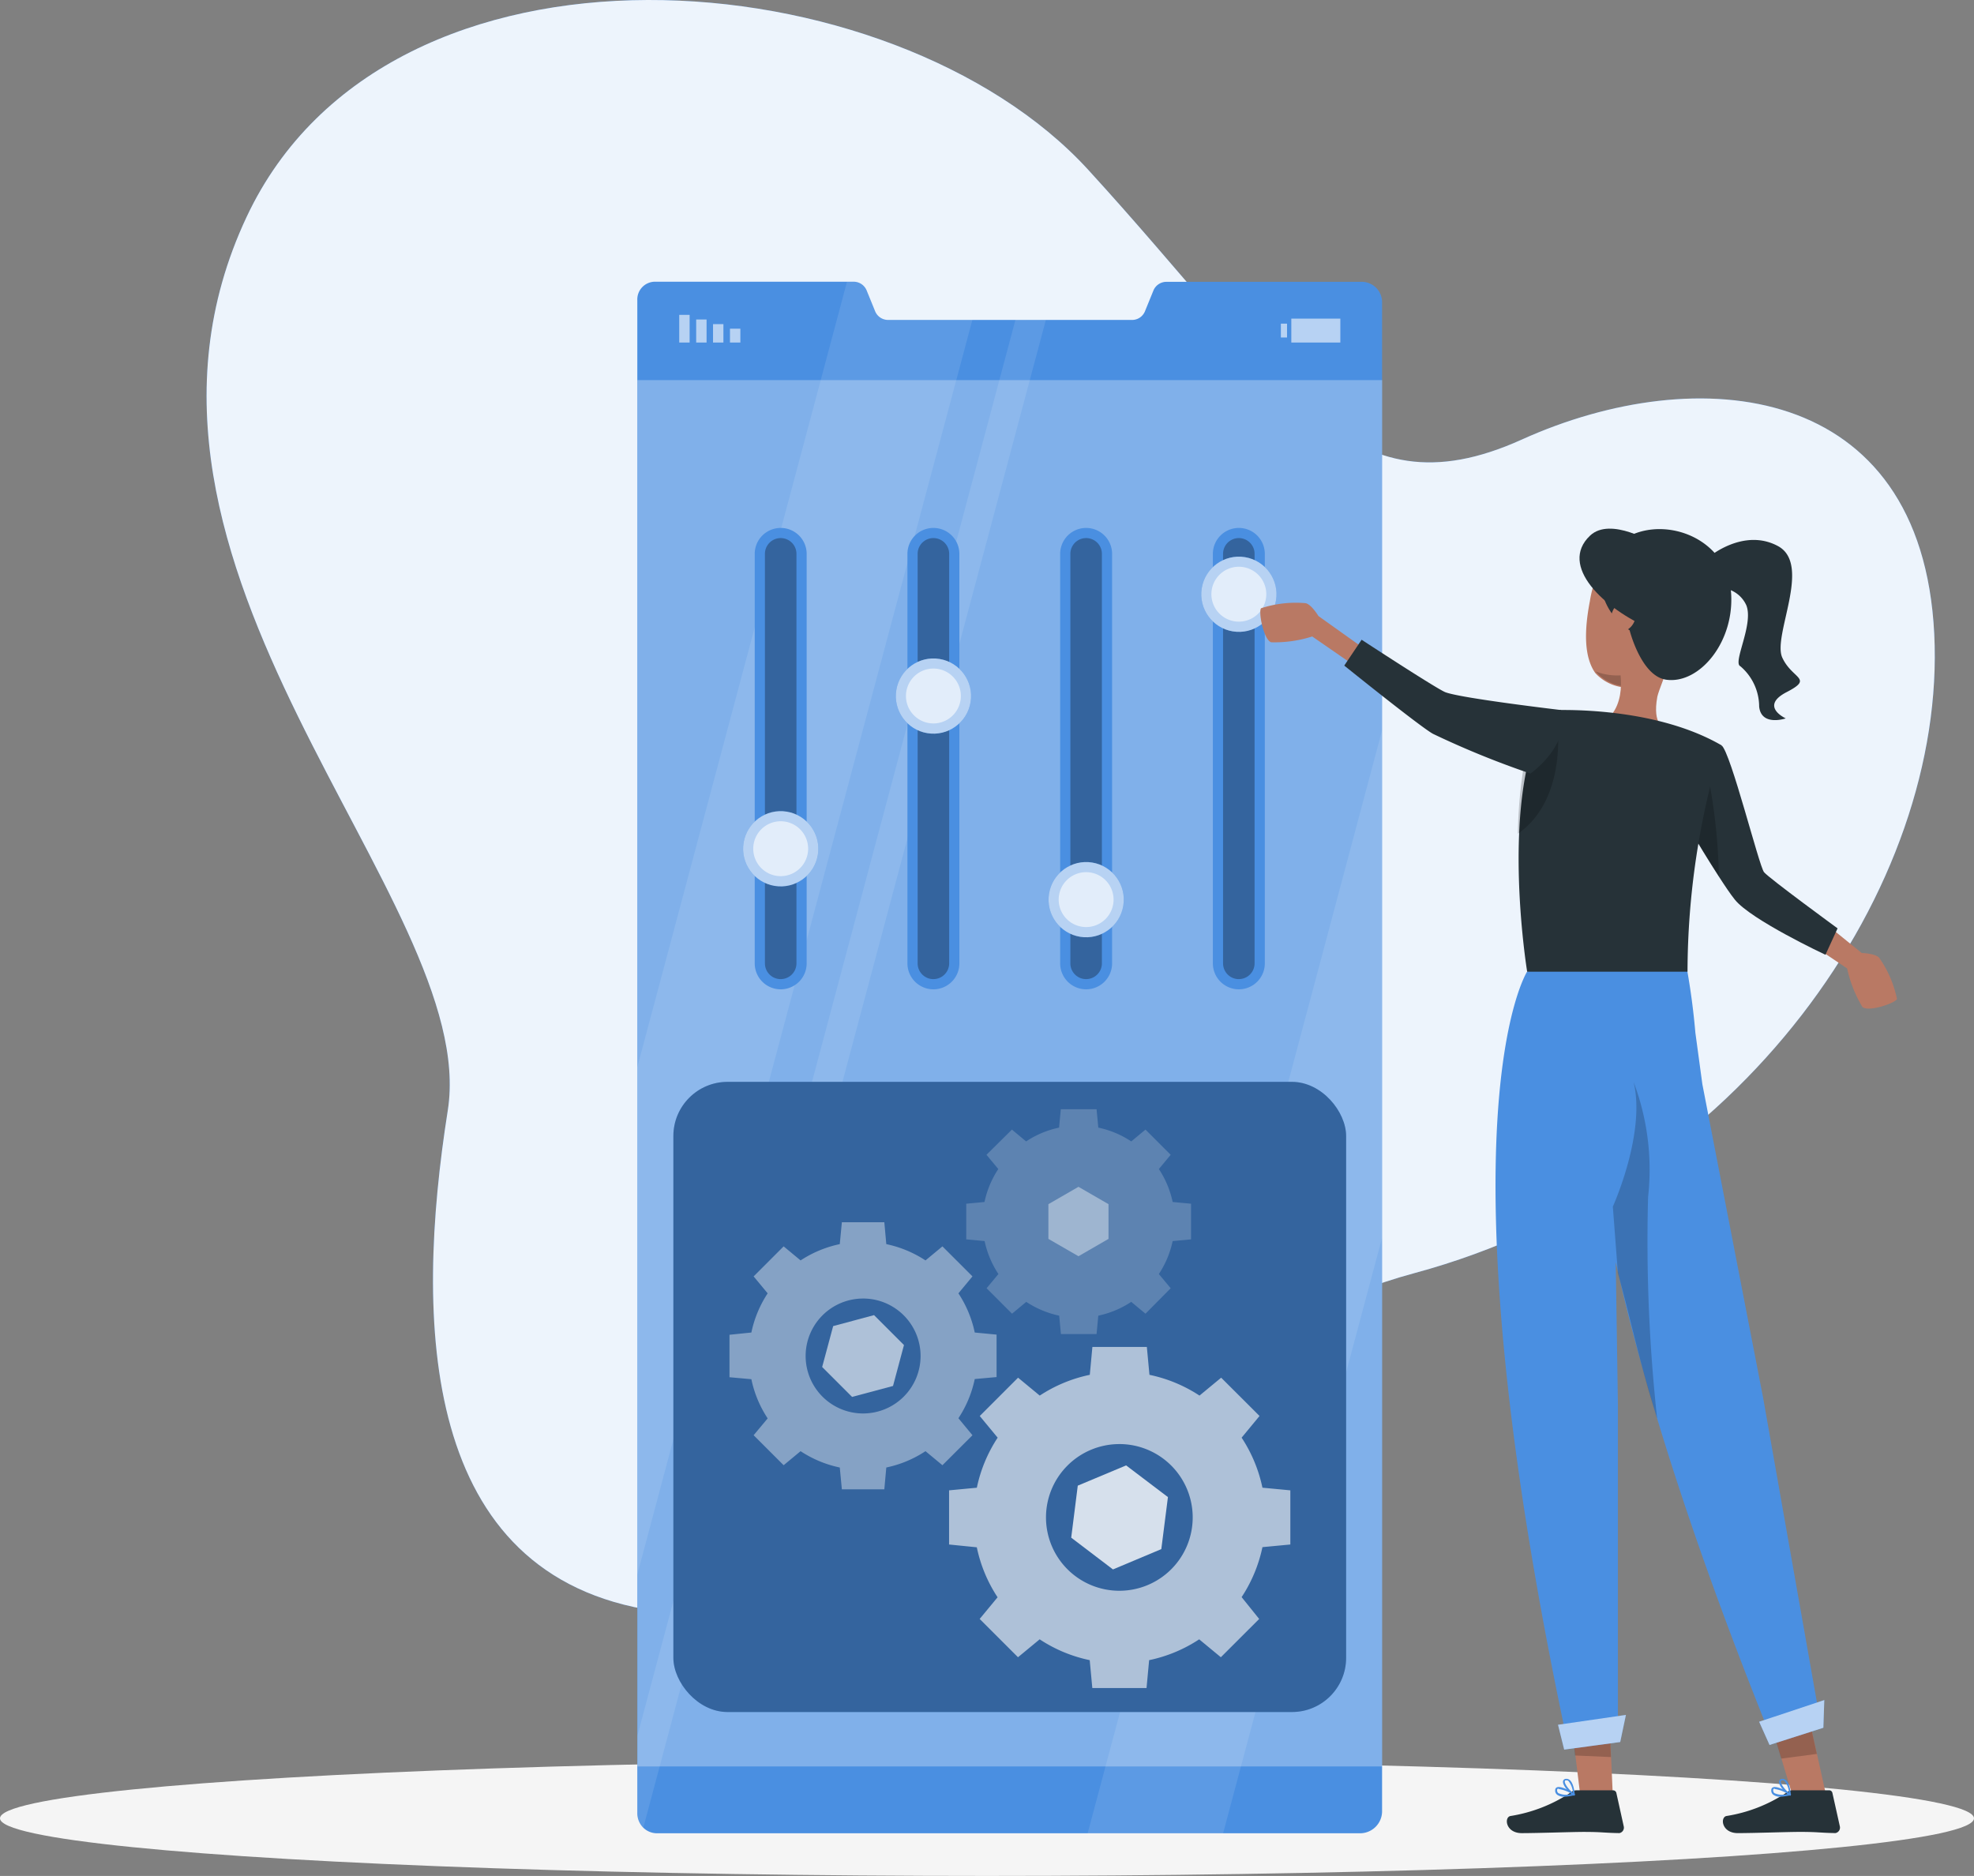 <svg xmlns="http://www.w3.org/2000/svg" width="100.188" height="95.215" viewBox="0 0 100.188 95.215">
  <rect x="0" y="0" width="100.188" height="95.215" fill="#808080" stroke="none"/>
  <g id="Settings-rafiki" transform="translate(-56.11 -59.027)">
    <g id="freepik--background-simple--inject-24" transform="translate(66.595 59.027)">
      <path id="Path_565" data-name="Path 565" d="M98.724,70.034c7.211-15.36,32.825-13.195,42.71-2.392s13.1,17.724,22.015,13.693,20.287-2.956,20.927,9.862S174.592,119.162,158,123.644s-16.577,20.349-38.522,17.148c-11.965-1.747-12.236-14.691-10.546-25.4S90.358,87.845,98.724,70.034Z" transform="translate(-96.691 -59.027)" fill="#4a8fe1"/>
      <path id="Path_566" data-name="Path 566" d="M98.724,70.034c7.211-15.36,32.825-13.195,42.71-2.392s13.1,17.724,22.015,13.693,20.287-2.956,20.927,9.862S174.592,119.162,158,123.644s-16.577,20.349-38.522,17.148c-11.965-1.747-12.236-14.691-10.546-25.4S90.358,87.845,98.724,70.034Z" transform="translate(-96.691 -59.027)" fill="#fff" opacity="0.9"/>
    </g>
    <g id="freepik--Shadow--inject-24" transform="translate(56.11 148.393)">
      <ellipse id="freepik--path--inject-24" cx="50.094" cy="2.925" rx="50.094" ry="2.925" transform="translate(0 0)" fill="#f5f5f5"/>
    </g>
    <g id="freepik--Screen--inject-24" transform="translate(88.452 73.323)">
      <path id="Path_567" data-name="Path 567" d="M219.1,115.4V192a1.119,1.119,0,0,1-1.134,1.121H182.313a.992.992,0,0,1-.713-.287,1.033,1.033,0,0,1-.3-.742V115.308a.9.9,0,0,1,.868-.938h10.125a.713.713,0,0,1,.651.455l.421,1.033a.711.711,0,0,0,.651.452h12.4a.705.705,0,0,0,.651-.444l.421-1.033a.713.713,0,0,1,.651-.457h9.978A1.033,1.033,0,0,1,219.1,115.4Z" transform="translate(-181.296 -114.367)" fill="#4a8fe1"/>
      <rect id="Rectangle_88" data-name="Rectangle 88" width="0.527" height="0.703" transform="translate(5.234 3.09) rotate(180)" fill="#fff" opacity="0.6" style="isolation: isolate"/>
      <rect id="Rectangle_89" data-name="Rectangle 89" width="0.527" height="0.935" transform="translate(4.374 3.09) rotate(180)" fill="#fff" opacity="0.6" style="isolation: isolate"/>
      <rect id="Rectangle_90" data-name="Rectangle 90" width="0.527" height="1.17" transform="translate(3.519 3.09) rotate(180)" fill="#fff" opacity="0.6" style="isolation: isolate"/>
      <rect id="Rectangle_91" data-name="Rectangle 91" width="0.527" height="1.405" transform="translate(2.659 3.09) rotate(180)" fill="#fff" opacity="0.6" style="isolation: isolate"/>
      <rect id="Rectangle_92" data-name="Rectangle 92" width="0.313" height="0.703" transform="translate(32.667 2.131)" fill="#fff" opacity="0.6" style="isolation: isolate"/>
      <rect id="Rectangle_93" data-name="Rectangle 93" width="2.488" height="1.214" transform="translate(35.685 3.09) rotate(180)" fill="#fff" opacity="0.6" style="isolation: isolate"/>
      <g id="Group_48" data-name="Group 48" transform="translate(0)" opacity="0.1" style="isolation: isolate">
        <path id="Path_568" data-name="Path 568" d="M198.3,116.3l-10.887,40.759h0l-.121.46h0l-.2.736h0l-.124.457L181.29,180V154.241l10.647-39.881h.346a.711.711,0,0,1,.651.455l.421,1.033a.708.708,0,0,0,.651.452Z" transform="translate(-181.29 -114.36)" fill="#fff"/>
        <path id="Path_569" data-name="Path 569" d="M284.716,202.45v25.759l-6.785,25.423-.165.617-1.121,4.2H269.77l1.119-4.193.181-.672.9-3.369.181-.674.362-1.346.178-.674.359-1.346.178-.674,5.658-21.191v0l.261-.977v0Z" transform="translate(-246.91 -179.691)" fill="#fff"/>
        <path id="Path_570" data-name="Path 570" d="M202.051,121.85l-10.812,40.506-.067.243-.592,2.219-.065.243-8.893,33.313a1.033,1.033,0,0,1-.3-.742v-3.927l7.65-28.655.065-.243.592-2.219.065-.243,10.815-40.506Z" transform="translate(-181.312 -119.907)" fill="#fff"/>
      </g>
      <rect id="Rectangle_94" data-name="Rectangle 94" width="37.799" height="70.365" transform="translate(0.008 4.997)" fill="#fff" opacity="0.3" style="isolation: isolate"/>
      <path id="Path_571" data-name="Path 571" d="M295.688,186.158h0a1.318,1.318,0,0,0,1.318-1.318V164.055a1.318,1.318,0,0,0-1.318-1.315h0a1.318,1.318,0,0,0-1.318,1.315V184.84A1.318,1.318,0,0,0,295.688,186.158Z" transform="translate(-265.154 -150.24)" fill="#4a8fe1"/>
      <path id="Path_572" data-name="Path 572" d="M297.171,187.117a.8.8,0,0,1-.8-.8V165.531a.8.8,0,1,1,1.6,0v20.785a.8.8,0,0,1-.8.8Z" transform="translate(-266.638 -151.716)" opacity="0.3" style="isolation: isolate"/>
      <circle id="Ellipse_11" data-name="Ellipse 11" cx="1.909" cy="1.909" r="1.909" transform="translate(28.346 17.445) rotate(-80.78)" fill="#4a8fe1"/>
      <path id="Path_573" data-name="Path 573" d="M265.688,186.158h0a1.318,1.318,0,0,0,1.318-1.318V164.055a1.318,1.318,0,0,0-1.318-1.315h0a1.318,1.318,0,0,0-1.318,1.315V184.84A1.318,1.318,0,0,0,265.688,186.158Z" transform="translate(-242.905 -150.24)" fill="#4a8fe1"/>
      <path id="Path_574" data-name="Path 574" d="M267.171,187.117a.8.8,0,0,1-.8-.8V165.531a.8.8,0,1,1,1.6,0v20.785a.8.8,0,0,1-.8.8Z" transform="translate(-244.388 -151.716)" opacity="0.3" style="isolation: isolate"/>
      <circle id="Ellipse_12" data-name="Ellipse 12" cx="1.909" cy="1.909" r="1.909" transform="translate(20.595 32.946) rotate(-80.78)" fill="#4a8fe1"/>
      <path id="Path_575" data-name="Path 575" d="M235.688,186.158h0a1.318,1.318,0,0,0,1.318-1.318V164.055a1.318,1.318,0,0,0-1.318-1.315h0a1.318,1.318,0,0,0-1.318,1.315V184.84A1.318,1.318,0,0,0,235.688,186.158Z" transform="translate(-220.656 -150.24)" fill="#4a8fe1"/>
      <path id="Path_576" data-name="Path 576" d="M237.171,187.117a.8.8,0,0,1-.8-.8V165.531a.8.8,0,0,1,1.6,0v20.785a.8.8,0,0,1-.8.8Z" transform="translate(-222.139 -151.716)" opacity="0.3" style="isolation: isolate"/>
      <circle id="Ellipse_13" data-name="Ellipse 13" cx="1.909" cy="1.909" r="1.909" transform="translate(12.844 22.612) rotate(-80.78)" fill="#4a8fe1"/>
      <path id="Path_577" data-name="Path 577" d="M205.688,186.158h0a1.318,1.318,0,0,0,1.318-1.318V164.055a1.318,1.318,0,0,0-1.318-1.315h0a1.318,1.318,0,0,0-1.318,1.315V184.84A1.318,1.318,0,0,0,205.688,186.158Z" transform="translate(-198.407 -150.24)" fill="#4a8fe1"/>
      <path id="Path_578" data-name="Path 578" d="M207.171,187.117a.8.8,0,0,1-.8-.8V165.531a.8.8,0,0,1,1.6,0v20.785a.8.8,0,0,1-.8.8Z" transform="translate(-199.89 -151.716)" opacity="0.3" style="isolation: isolate"/>
      <circle id="Ellipse_14" data-name="Ellipse 14" cx="1.909" cy="1.909" r="1.909" transform="translate(5.092 30.363) rotate(-80.78)" fill="#4a8fe1"/>
      <circle id="Ellipse_15" data-name="Ellipse 15" cx="1.909" cy="1.909" r="1.909" transform="translate(28.346 17.445) rotate(-80.78)" fill="#fff" opacity="0.6"/>
      <path id="Path_579" data-name="Path 579" d="M295.473,173.155a1.393,1.393,0,1,1,1.393-1.393A1.393,1.393,0,0,1,295.473,173.155Z" transform="translate(-264.939 -155.899)" fill="#fff" opacity="0.6"/>
      <circle id="Ellipse_16" data-name="Ellipse 16" cx="1.909" cy="1.909" r="1.909" transform="translate(20.595 32.946) rotate(-80.78)" fill="#fff" opacity="0.6"/>
      <path id="Path_580" data-name="Path 580" d="M265.473,233.155a1.393,1.393,0,1,1,1.393-1.393A1.393,1.393,0,0,1,265.473,233.155Z" transform="translate(-242.69 -200.397)" fill="#fff" opacity="0.6"/>
      <circle id="Ellipse_17" data-name="Ellipse 17" cx="1.909" cy="1.909" r="1.909" transform="translate(12.844 22.612) rotate(-80.78)" fill="#fff" opacity="0.6"/>
      <path id="Path_581" data-name="Path 581" d="M235.473,193.155a1.393,1.393,0,1,1,1.393-1.393A1.393,1.393,0,0,1,235.473,193.155Z" transform="translate(-220.441 -170.732)" fill="#fff" opacity="0.6"/>
      <circle id="Ellipse_18" data-name="Ellipse 18" cx="1.909" cy="1.909" r="1.909" transform="translate(5.092 30.363) rotate(-80.78)" fill="#fff" opacity="0.6"/>
      <path id="Path_582" data-name="Path 582" d="M205.473,223.155a1.393,1.393,0,1,1,1.393-1.393A1.393,1.393,0,0,1,205.473,223.155Z" transform="translate(-198.192 -192.981)" fill="#fff" opacity="0.6"/>
      <rect id="Rectangle_95" data-name="Rectangle 95" width="34.145" height="31.985" rx="2.75" transform="translate(1.834 40.615)" fill="#4a8fe1"/>
      <rect id="Rectangle_96" data-name="Rectangle 96" width="34.145" height="31.985" rx="2.75" transform="translate(1.834 40.615)" opacity="0.3" style="isolation: isolate"/>
      <path id="Path_583" data-name="Path 583" d="M242.55,330.918v2.749l1.408.142a7.3,7.3,0,0,0,1.054,2.537l-.909,1.1,1.945,1.943,1.1-.909a7.3,7.3,0,0,0,2.54,1.057l.132,1.416h2.752l.132-1.416a7.3,7.3,0,0,0,2.54-1.057l1.1.909,1.945-1.943-.891-1.108a7.354,7.354,0,0,0,1.057-2.537l1.416-.134v-2.749l-1.416-.134a7.367,7.367,0,0,0-1.057-2.54l.909-1.1L256.36,325.2l-1.1.909a7.339,7.339,0,0,0-2.54-1.054l-.132-1.416h-2.764l-.132,1.416a7.339,7.339,0,0,0-2.54,1.054l-1.1-.909-1.945,1.945.909,1.1a7.366,7.366,0,0,0-1.057,2.54Zm8.642-2.349a3.723,3.723,0,1,1-3.723,3.723A3.723,3.723,0,0,1,251.192,328.57Z" transform="translate(-226.723 -269.57)" fill="#fff" opacity="0.6"/>
      <path id="Path_584" data-name="Path 584" d="M199.41,304.852v2.155l1.111.1a5.7,5.7,0,0,0,.827,1.989l-.713.855,1.524,1.522.86-.713a5.747,5.747,0,0,0,1.989.829l.106,1.108h2.155l.1-1.108a5.726,5.726,0,0,0,1.989-.829l.86.713,1.524-1.522-.713-.863a5.7,5.7,0,0,0,.829-1.989l1.108-.1v-2.155l-1.108-.106a5.746,5.746,0,0,0-.829-1.989l.713-.86-1.524-1.524-.86.713a5.769,5.769,0,0,0-1.989-.827l-.1-1.111h-2.155l-.106,1.111a5.792,5.792,0,0,0-1.989.827l-.86-.713-1.524,1.524.713.86a5.741,5.741,0,0,0-.827,1.989Zm6.782-1.84a2.917,2.917,0,1,1-2.917,2.917A2.917,2.917,0,0,1,206.192,303.013Z" transform="translate(-194.728 -251.4)" fill="#fff" opacity="0.4"/>
      <path id="Path_585" data-name="Path 585" d="M245.92,281.75v1.809l.933.088a4.88,4.88,0,0,0,.7,1.672l-.6.721,1.292,1.292.721-.6a4.88,4.88,0,0,0,1.672.7l.088.933h1.809l.088-.933a4.86,4.86,0,0,0,1.672-.7l.723.6,1.279-1.292-.6-.721a4.881,4.881,0,0,0,.7-1.672l.933-.088V281.75l-.933-.088a4.859,4.859,0,0,0-.7-1.672l.6-.723-1.279-1.279-.723.6a4.761,4.761,0,0,0-1.672-.7l-.088-.933H250.72l-.088.933a4.783,4.783,0,0,0-1.672.7l-.721-.6-1.292,1.279.6.723a4.86,4.86,0,0,0-.7,1.672Zm5.7-1.55a1.768,1.768,0,1,0,.008.005Z" transform="translate(-229.222 -234.95)" fill="#fff" opacity="0.2"/>
      <path id="Path_586" data-name="Path 586" d="M221.772,318.9l-1.519-1.519-2.075.558-.558,2.075,1.519,1.519,2.077-.556Z" transform="translate(-208.234 -264.927)" fill="#fff" opacity="0.6"/>
      <path id="Path_587" data-name="Path 587" d="M269.328,346.91l-2.454,1.028-.333,2.64,2.119,1.612,2.454-1.031.336-2.64Z" transform="translate(-244.515 -286.828)" fill="#fff" opacity="0.8"/>
      <path id="Path_588" data-name="Path 588" d="M265.111,294.823v-1.762l-1.524-.881-1.527.881v1.762l1.527.881Z" transform="translate(-241.192 -246.238)" fill="#fff" opacity="0.4"/>
    </g>
    <g id="freepik--character-2--inject-24" transform="translate(120.076 85.859)">
      <path id="Path_589" data-name="Path 589" d="M406.866,237.61l2.749,2.232s.672.016.884.238a5.623,5.623,0,0,1,.907,2.1c-.127.225-1.47.669-1.757.4a6.466,6.466,0,0,1-.775-1.956l-3.514-2.356Z" transform="translate(-379.092 -218.303)" fill="#b97964"/>
      <path id="Path_590" data-name="Path 590" d="M394.055,214.748l-.615,1.341s-3.78-1.77-4.6-2.8c-.209-.258-.5-.69-.811-1.173-.517-.8-1.1-1.759-1.5-2.434-.3-.517-.5-.847-.5-.847l2.139-3.374c.468.359,1.9,6.126,2.155,6.436S394.055,214.748,394.055,214.748Z" transform="translate(-364.757 -194.46)" fill="#263238"/>
      <path id="Path_591" data-name="Path 591" d="M389.469,217.188c-.517-.8-1.1-1.759-1.5-2.434l.995-2.454A29.264,29.264,0,0,1,389.469,217.188Z" transform="translate(-366.195 -199.532)" opacity="0.2" style="isolation: isolate"/>
      <path id="Path_592" data-name="Path 592" d="M309.54,180.182l-2.9-2.067s-.346-.576-.643-.651a5.658,5.658,0,0,0-2.271.258c-.14.22.147,1.61.517,1.726a6.294,6.294,0,0,0,2.082-.295l2.943,2.033Z" transform="translate(-303.691 -173.68)" fill="#b97964"/>
      <path id="Path_593" data-name="Path 593" d="M406.544,398.567l-1.622.287-.664-2.212-.607-2.028,1.871-.654.543,2.439Z" transform="translate(-377.824 -334.258)" fill="#b97964"/>
      <path id="Path_594" data-name="Path 594" d="M406.078,396.478l-1.806.238-.612-2.051,1.868-.664Z" transform="translate(-377.832 -334.288)" opacity="0.2" style="isolation: isolate"/>
      <path id="Path_595" data-name="Path 595" d="M366.733,398.83h-1.646l-.271-2.209-.245-2.062,1.956-.3.111,2.423Z" transform="translate(-348.841 -334.481)" fill="#b97964"/>
      <path id="Path_596" data-name="Path 596" d="M366.637,396.927l-1.821-.08-.245-2.129,1.956-.328Z" transform="translate(-348.841 -334.577)" opacity="0.2" style="isolation: isolate"/>
      <path id="Path_597" data-name="Path 597" d="M366.358,284.031l-2.666.47c-2.69-6.7-4.6-12.3-5.955-16.943-.729-2.506-1.3-4.733-1.739-6.717l.111,7.3v16.481h-2.69c-6.586-31.262-1.917-38.53-1.917-38.53l7.877-1.318a35.969,35.969,0,0,1,.661,4.426l.354,2.609,3.082,15.907Z" transform="translate(-337.959 -223.613)" fill="#4a8fe1"/>
      <path id="Path_598" data-name="Path 598" d="M401.68,394.125l3.307-1.1-.047,1.406-2.733.873Z" transform="translate(-376.363 -333.568)" fill="#4a8fe1"/>
      <path id="Path_599" data-name="Path 599" d="M401.68,394.125l3.307-1.1-.047,1.406-2.733.873Z" transform="translate(-376.363 -333.568)" fill="#fff" opacity="0.6" style="isolation: isolate"/>
      <path id="Path_600" data-name="Path 600" d="M362.17,396.414l3.447-.5-.289,1.377-2.845.385Z" transform="translate(-347.061 -335.704)" fill="#4a8fe1"/>
      <path id="Path_601" data-name="Path 601" d="M362.17,396.414l3.447-.5-.289,1.377-2.845.385Z" transform="translate(-347.061 -335.704)" fill="#fff" opacity="0.6" style="isolation: isolate"/>
      <path id="Path_602" data-name="Path 602" d="M375.19,288.668c-.124-.416-.258-.824-.375-1.227-.659-2.274-1.1-4.32-1.617-6.154h0l-.258-3.379s1.685-3.713,1.054-6.327a12.58,12.58,0,0,1,.736,5.839A82.782,82.782,0,0,0,375.19,288.668Z" transform="translate(-355.049 -243.497)" opacity="0.2" style="isolation: isolate"/>
      <path id="Path_603" data-name="Path 603" d="M371.511,172.559a.349.349,0,0,1-.067.039,2.971,2.971,0,0,1-1.075.362,2.3,2.3,0,0,1-2.222-.679h0c-.571-.811-.571-2.116-.276-3.651a5.874,5.874,0,0,1,.574-1.765v-.026a.309.309,0,0,1,.034-.062,2.134,2.134,0,0,1,1.721-1.088,4.344,4.344,0,0,1,.928.016C374.157,166.066,374.051,171.135,371.511,172.559Z" transform="translate(-351.145 -164.951)" fill="#b97964"/>
      <path id="Path_604" data-name="Path 604" d="M372.826,191.33a2.9,2.9,0,0,1-1.07.32,2.28,2.28,0,0,1-2.217-.721,3.038,3.038,0,0,0,1.935.09A1.581,1.581,0,0,1,372.826,191.33Z" transform="translate(-352.527 -183.684)" opacity="0.2" style="isolation: isolate"/>
      <path id="Path_605" data-name="Path 605" d="M374.089,192.247c.271.845-.811,1.3-.811,1.3-1.9-.6-2.338-1.55-2.338-1.55,1.447-.946.775-3.152.775-3.152l.326.124,2.217.212s-.488,1.217-.543,1.491h0C373.449,192.129,374.089,192.247,374.089,192.247Z" transform="translate(-353.565 -182.141)" fill="#b97964"/>
      <path id="Path_606" data-name="Path 606" d="M370.521,164.844a3.2,3.2,0,0,0,1.444,3.266s.576,2.31,1.84,2.506c1.723.258,3.568-1.992,3.294-4.576C376.745,162.689,371.857,161.785,370.521,164.844Z" transform="translate(-353.221 -162.951)" fill="#263238"/>
      <path id="Path_607" data-name="Path 607" d="M372.512,177.9c.044-.331.38-.85.884-.708s.646,1.493-.7,1.617C372.5,178.824,372.419,178.583,372.512,177.9Z" transform="translate(-354.703 -173.476)" fill="#b97964"/>
      <path id="Path_608" data-name="Path 608" d="M355.676,410.739h1.837a.171.171,0,0,1,.163.132l.377,1.705a.282.282,0,0,1-.217.333.257.257,0,0,1-.062,0c-.754-.013-.814-.059-1.759-.059-.581,0-2.325.062-3.139.062s-.909-.793-.581-.868a7.708,7.708,0,0,0,3.059-1.191A.46.46,0,0,1,355.676,410.739Z" transform="translate(-339.606 -346.701)" fill="#263238"/>
      <path id="Path_609" data-name="Path 609" d="M362.1,410.6a.579.579,0,0,1-.367-.1.258.258,0,0,1-.1-.245.14.14,0,0,1,.078-.127c.212-.109.832.258.9.315a.044.044,0,0,1,.023.044.049.049,0,0,1-.036.039A2.325,2.325,0,0,1,362.1,410.6Zm-.284-.4a.117.117,0,0,0-.059,0,.076.076,0,0,0-.028.054.186.186,0,0,0,.062.163.93.93,0,0,0,.682.036,1.855,1.855,0,0,0-.656-.243Z" transform="translate(-346.666 -346.238)" fill="#4a8fe1"/>
      <path id="Path_610" data-name="Path 610" d="M363.715,409.337h-.023c-.2-.106-.579-.517-.54-.731a.147.147,0,0,1,.147-.119.258.258,0,0,1,.191.059c.222.178.258.729.258.757a.057.057,0,0,1-.023.041A.035.035,0,0,1,363.715,409.337Zm-.385-.775h-.023c-.057,0-.062.036-.065.047-.026.124.22.444.416.592a1.085,1.085,0,0,0-.227-.6.163.163,0,0,0-.1-.041Z" transform="translate(-347.788 -345.031)" fill="#4a8fe1"/>
      <path id="Path_611" data-name="Path 611" d="M398.12,410.739h1.837a.165.165,0,0,1,.163.132l.38,1.705a.282.282,0,0,1-.22.333.257.257,0,0,1-.062,0c-.752-.013-.814-.059-1.757-.059-.581,0-2.325.062-3.142.062s-.907-.793-.579-.868a7.676,7.676,0,0,0,3.056-1.191.465.465,0,0,1,.323-.114Z" transform="translate(-371.085 -346.702)" fill="#263238"/>
      <path id="Path_612" data-name="Path 612" d="M404.543,410.6a.574.574,0,0,1-.367-.1.258.258,0,0,1-.1-.245.137.137,0,0,1,.077-.127c.212-.108.829.258.9.315a.041.041,0,0,1,.021.044.046.046,0,0,1-.034.039A2.367,2.367,0,0,1,404.543,410.6Zm-.284-.4a.115.115,0,0,0-.059,0c-.013,0-.026.018-.028.054a.183.183,0,0,0,.059.163.93.93,0,0,0,.682.036,1.824,1.824,0,0,0-.654-.243Z" transform="translate(-378.141 -346.238)" fill="#4a8fe1"/>
      <path id="Path_613" data-name="Path 613" d="M406.152,409.336h-.021c-.2-.106-.581-.517-.54-.731a.147.147,0,0,1,.145-.119.258.258,0,0,1,.194.059c.22.178.258.729.258.757a.054.054,0,0,1-.021.041A.044.044,0,0,1,406.152,409.336Zm-.385-.775h-.021c-.059,0-.065.036-.067.047-.023.124.22.444.419.592a1.085,1.085,0,0,0-.227-.6.165.165,0,0,0-.1-.041Z" transform="translate(-379.262 -345.03)" fill="#4a8fe1"/>
      <path id="Path_614" data-name="Path 614" d="M354.861,211.8s-1.5-9.156,1.08-13.264c0,0,5.167-.32,8.784,1.775A39.847,39.847,0,0,0,363,211.8Z" transform="translate(-341.318 -189.314)" fill="#263238"/>
      <path id="Path_615" data-name="Path 615" d="M354.231,207.221a22.926,22.926,0,0,1,.31-3.493,10.1,10.1,0,0,0,1.7-1.938S356.708,205.5,354.231,207.221Z" transform="translate(-341.158 -191.738)" opacity="0.2" style="isolation: isolate"/>
      <path id="Path_616" data-name="Path 616" d="M331.181,188.278s-5.105-.6-5.88-.909c-.481-.2-4.24-2.659-4.24-2.659l-.881,1.312s3.847,3.1,4.5,3.462a44.892,44.892,0,0,0,4.953,2.018S331.7,190.053,331.181,188.278Z" transform="translate(-315.92 -179.071)" fill="#263238"/>
      <path id="Path_617" data-name="Path 617" d="M391.82,165.967s1.754-1.493,3.5-.555-.287,4.552.222,5.661,1.612,1.033.22,1.754-.044,1.333-.044,1.333-1.245.424-1.349-.6a2.7,2.7,0,0,0-.956-2.049c-.4-.176.685-2.124.307-3.087a1.5,1.5,0,0,0-1.47-.884Z" transform="translate(-369.051 -164.529)" fill="#263238"/>
      <path id="Path_618" data-name="Path 618" d="M370.184,163.636s-2.212-1.385-3.253-.4c-1.607,1.522.685,3.708,3.1,4.744Z" transform="translate(-350.195 -162.882)" fill="#263238"/>
    </g>
  </g>
</svg>
